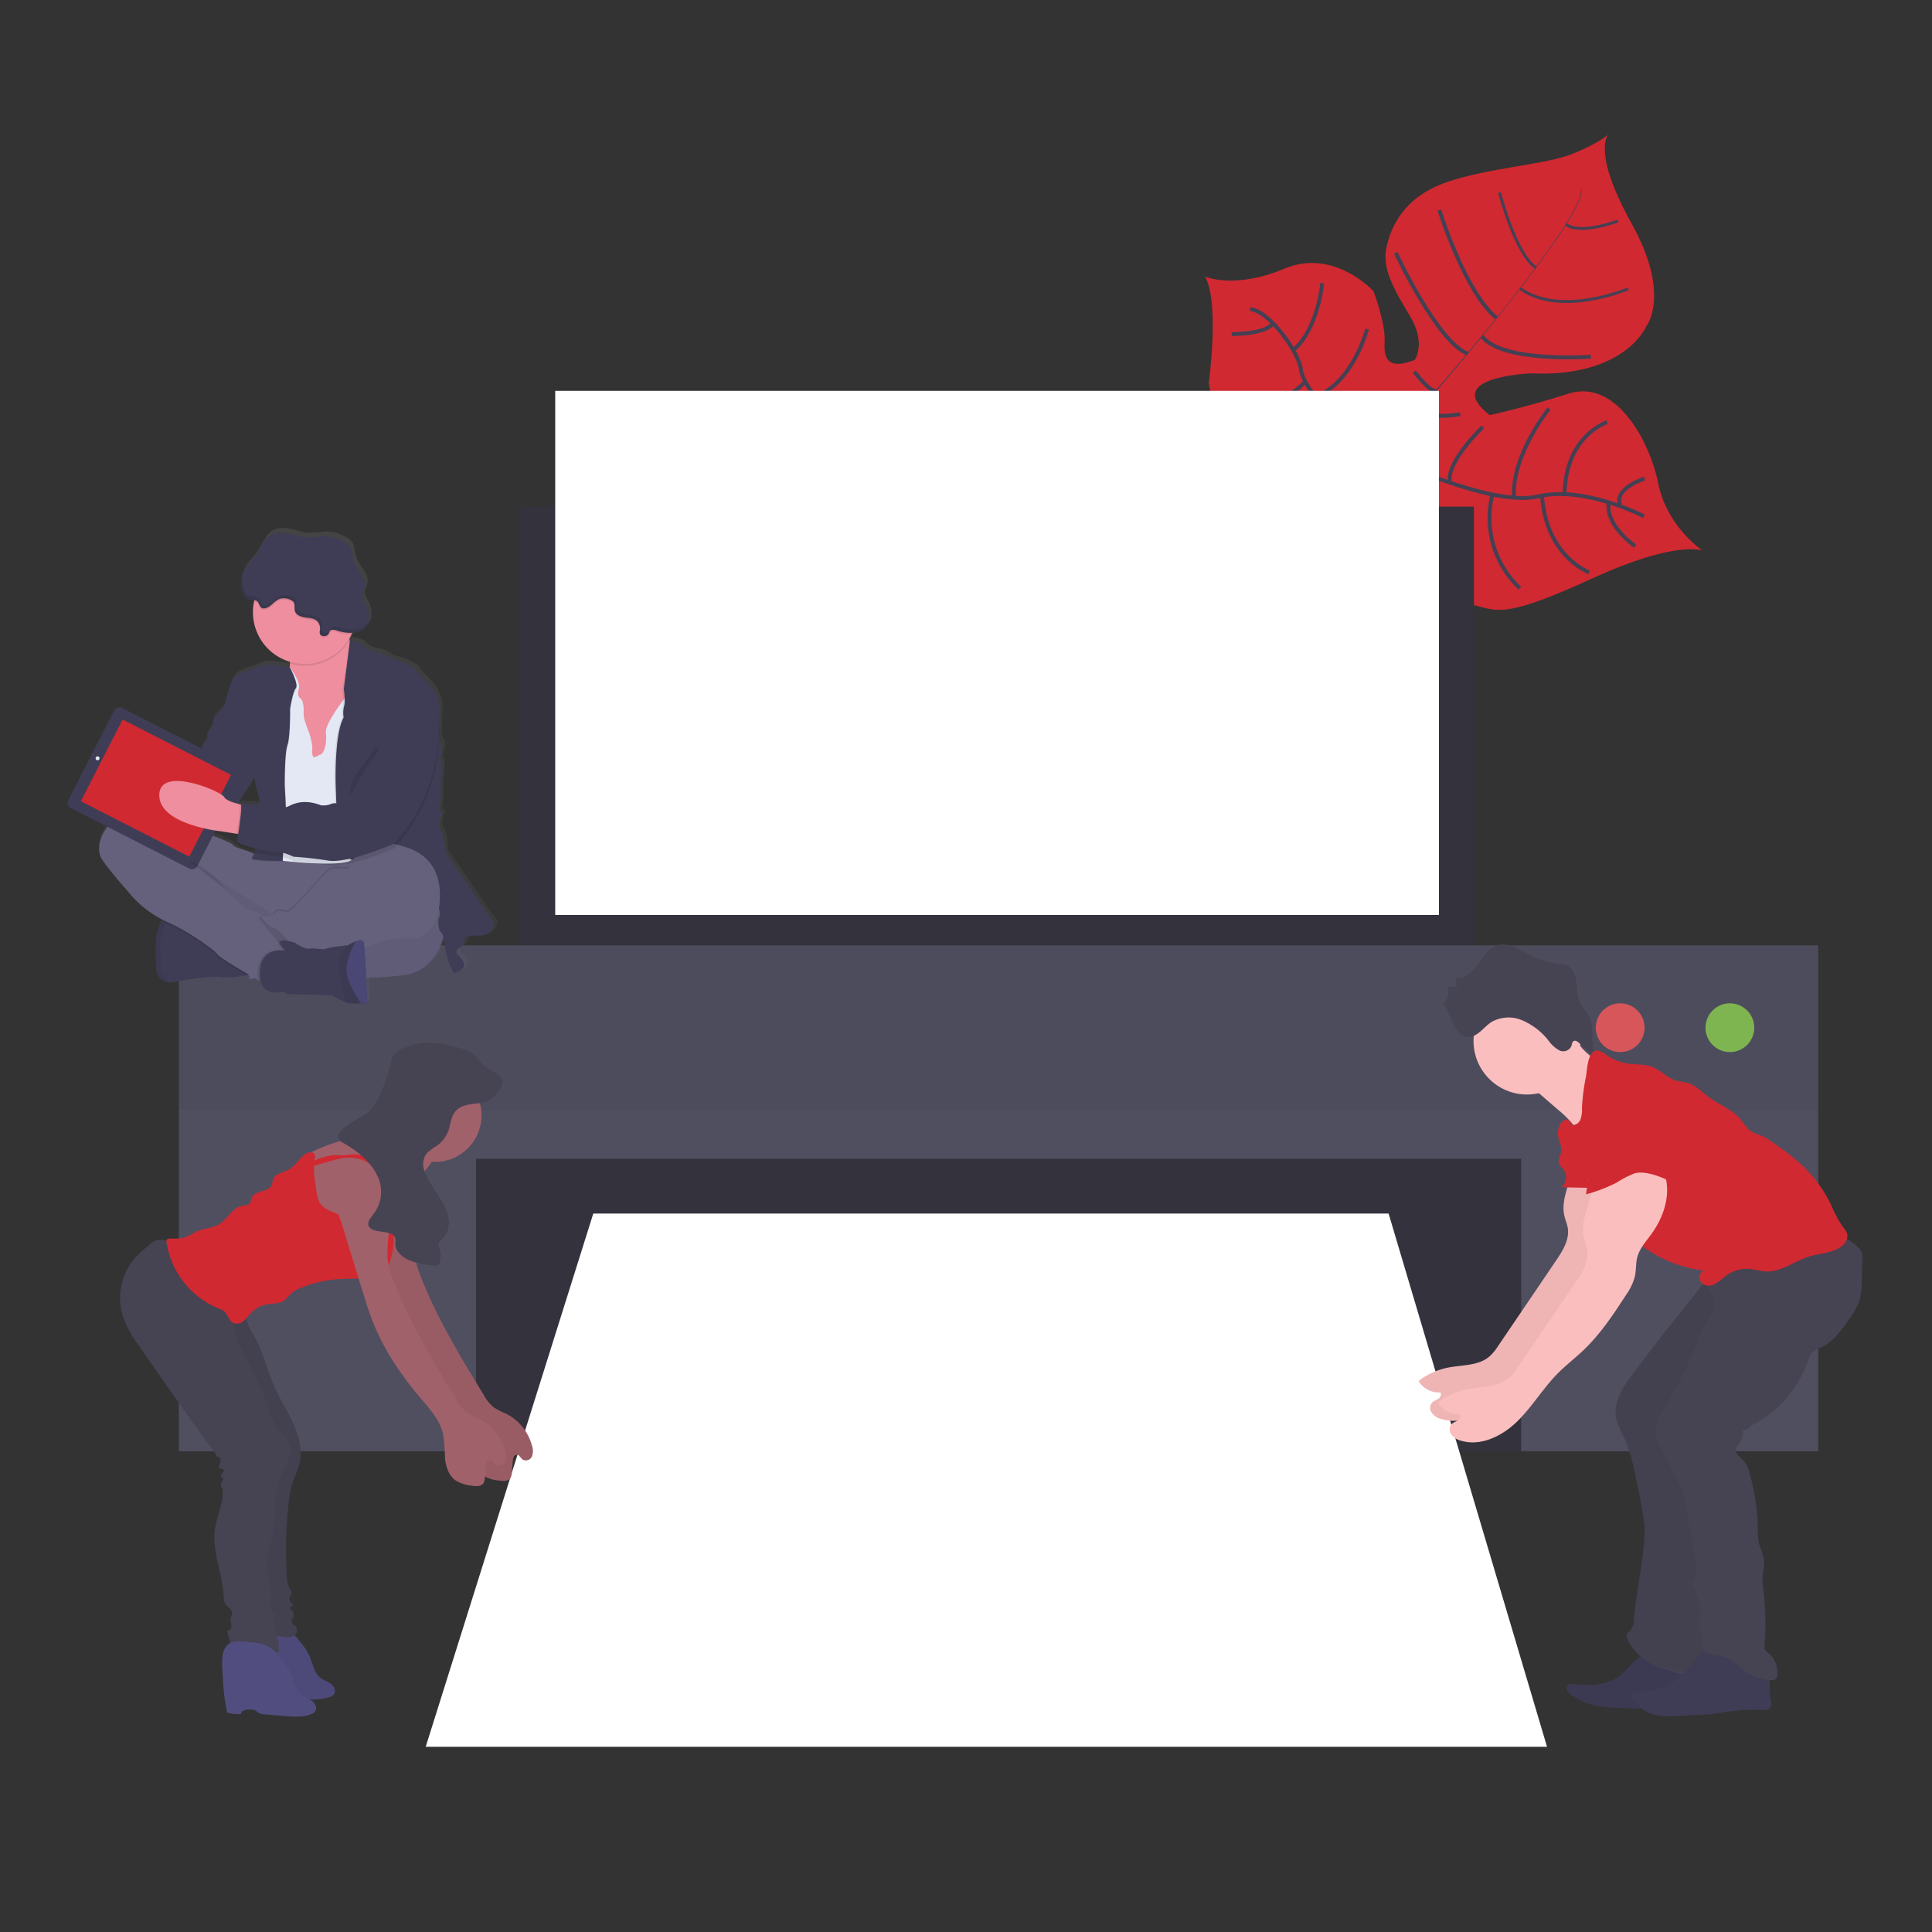 <?xml version="1.0" encoding="UTF-8"?> <svg xmlns="http://www.w3.org/2000/svg" xmlns:xlink="http://www.w3.org/1999/xlink" id="Layer_1" data-name="Layer 1" viewBox="0 0 500 500"><rect x="0" y="0" width="500" height="500" fill="#333333" stroke="none"/><defs><style>.cls-1{fill:#d02931;}.cls-2{fill:#444053;}.cls-3,.cls-4{fill:none;stroke:#444053;stroke-miterlimit:10;}.cls-4{stroke-width:0.75px;}.cls-5,.cls-8{fill:#33323d;}.cls-6{fill:#fff;}.cls-7{fill:#504f60;}.cls-17,.cls-22,.cls-8{opacity:0.1;}.cls-10,.cls-12,.cls-17,.cls-8,.cls-9{isolation:isolate;}.cls-9{fill:#8ccf4d;}.cls-10,.cls-9{opacity:0.8;}.cls-10{fill:#fa5959;}.cls-11{fill:#fbbebe;}.cls-12{opacity:0.05;}.cls-13{fill:#3f3d56;}.cls-14{fill:#464353;}.cls-15{fill:url(#linear-gradient);}.cls-16{fill:#65617d;}.cls-18{fill:#ee8e9e;}.cls-19{fill:#e3e8f4;}.cls-20{fill:#e6e8ec;}.cls-21{fill:#565387;}.cls-23{fill:#a1616a;}.cls-24{fill:#514e7f;}</style><linearGradient id="linear-gradient" x1="2.12" y1="-28.99" x2="2.12" y2="-29.93" gradientTransform="matrix(109.76, 0, 0, -130.53, -155.58, -3661.36)" gradientUnits="userSpaceOnUse"><stop offset="0" stop-color="gray" stop-opacity="0.25"></stop><stop offset="0.54" stop-color="gray" stop-opacity="0.12"></stop><stop offset="1" stop-color="gray" stop-opacity="0.1"></stop></linearGradient></defs><g id="Group_1465" data-name="Group 1465"><path id="Path_4601" data-name="Path 4601" class="cls-1" d="M440.61,142.49s-6.79-2.76-28.42,7.16-24.32,8.66-29.92,7.17-8.72-1.88-14.72-10.16c0,0-4.23-22.94-8.35-26.5s-21.5,2-21.5,2S316.83,127,312.85,99.06c0,0,2.82-21-1-27.47,0,0,7.76,3.34,20.55-2.06s23.05,5.82,23.05,5.82,3.21,8.35,2.89,13.33,1.71,6.86,7.81,4.45c0,0,3-4.27-1.24-11.32s-7.28-12.3-6.1-17.78S363.38,51,374.34,47.17s25.83-4.5,33-7.5,8.9-4.92,8.9-4.92-4.4,4.4,6,23.07,3.75,26.75,3.75,26.75-5.5,13.13-29.81,12.06c0,0-23.43.86-10.65,10.79,0,0,8.17-1.66,20.4-5.55s21,12.15,23.24,23.31S440.61,142.49,440.61,142.49Z"></path><path id="Path_4602" data-name="Path 4602" class="cls-2" d="M409.13,48.88l.13,0c.94,3.56-9.53,17.88-18.48,29.25l-.1-.08C403.29,62,409.85,51.64,409.13,48.88Z"></path><path id="Path_4603" data-name="Path 4603" class="cls-2" d="M390.86,77.79l.05.14c-7.15,9.09-16.13,19.92-23.33,28-.69.76-1.37,1.57-2,2.39l-.21-.17c.64-.82,1.34-1.63,2-2.39C374.57,97.71,383.7,86.88,390.86,77.79Z"></path><path id="Path_4604" data-name="Path 4604" class="cls-2" d="M365.52,107.92l.15.24c-13.1,16.35-14,41.76-14,42l-2.76-3.21C348.94,146.7,352.34,124.38,365.52,107.92Z"></path><path id="Path_4605" data-name="Path 4605" class="cls-3" d="M425.46,133.62s-15.42-8-27.47-5.14-39.16-10.21-39.16-10.21-11.5-4.67-13.81-10c0,0-7.9-8.35-8.35-12.66S328.53,80.43,323.52,80"></path><path id="Path_4606" data-name="Path 4606" class="cls-3" d="M423.19,141.35s-7.77-5.24-6.87-11.34"></path><path id="Path_4607" data-name="Path 4607" class="cls-3" d="M411.27,148.12s-11.12-4-12.21-19.87"></path><path id="Path_4608" data-name="Path 4608" class="cls-3" d="M393.34,152.22a24.89,24.89,0,0,1-7.1-24.23"></path><path id="Path_4609" data-name="Path 4609" class="cls-3" d="M371.76,147.91s-7.07-14.84-.78-24.5"></path><path id="Path_4610" data-name="Path 4610" class="cls-3" d="M425.61,123.84s-8,2.57-6.32,6.78"></path><path id="Path_4611" data-name="Path 4611" class="cls-3" d="M415.91,109.27s-10.77,3.41-11,18.63"></path><path id="Path_4612" data-name="Path 4612" class="cls-3" d="M400.9,105.73s-9.8,12.09-9.08,23.07"></path><path id="Path_4613" data-name="Path 4613" class="cls-3" d="M383.74,110.47s-9.72,9.3-8.48,14.47"></path><path id="Path_4614" data-name="Path 4614" class="cls-3" d="M377.88,107.19s-9.12,1.63-10.4-1.37"></path><path id="Path_4615" data-name="Path 4615" class="cls-3" d="M366,96.17s4.61,6.11,5.79,4.74"></path><path id="Path_4616" data-name="Path 4616" class="cls-3" d="M411.72,92.31S388.72,94,383.51,87"></path><path id="Path_4617" data-name="Path 4617" class="cls-3" d="M361.21,65.41S372,88.57,379.84,91.52"></path><path id="Path_4618" data-name="Path 4618" class="cls-3" d="M372.51,54.38s6.62,21.31,14.83,27.95"></path><path id="Path_4619" data-name="Path 4619" class="cls-4" d="M421.39,74.73s-17.49,7.5-28-.09"></path><path id="Path_4620" data-name="Path 4620" class="cls-4" d="M388.08,49.84s4,15.66,9.38,19.44"></path><path id="Path_4621" data-name="Path 4621" class="cls-4" d="M418.75,57.18s-9.83,3.73-13.49.88"></path><path id="Path_4622" data-name="Path 4622" class="cls-3" d="M357.6,101.29s0,13.65-3.71,14.62"></path><path id="Path_4623" data-name="Path 4623" class="cls-3" d="M327.22,119s14.78,1.29,21.57-6.35"></path><path id="Path_4624" data-name="Path 4624" class="cls-3" d="M353.8,85.16S350.23,99,340.37,102.74"></path><path id="Path_4625" data-name="Path 4625" class="cls-3" d="M318.37,104.39s10.45,3.63,19.43-5.61"></path><path id="Path_4626" data-name="Path 4626" class="cls-3" d="M342.18,73.26s-1,11.75-7.38,17.26"></path><path id="Path_4627" data-name="Path 4627" class="cls-3" d="M318.77,86.47s8.66.06,10.69-2.77"></path><rect id="Rectangle_165" data-name="Rectangle 165" class="cls-5" x="134.62" y="131.12" width="246.83" height="124.6"></rect><rect id="Rectangle_166" data-name="Rectangle 166" class="cls-5" x="57.73" y="293.57" width="401.39" height="82.02"></rect><path id="Path_4628" data-name="Path 4628" class="cls-6" d="M153.54,314.07H359.37l41,138H110.17Z"></path><path id="Path_4629" data-name="Path 4629" class="cls-7" d="M46.29,244.67V375.58h76.9v-75.7H393.67v75.7h76.89V244.67Z"></path><rect id="Rectangle_167" data-name="Rectangle 167" class="cls-8" x="46.29" y="244.67" width="424.27" height="42.58"></rect><circle id="Ellipse_104" data-name="Ellipse 104" class="cls-9" cx="447.69" cy="265.97" r="6.31"></circle><circle id="Ellipse_105" data-name="Ellipse 105" class="cls-10" cx="419.3" cy="265.97" r="6.31"></circle><rect id="Rectangle_168" data-name="Rectangle 168" class="cls-6" x="143.69" y="101.15" width="228.7" height="135.64"></rect><path id="Path_4630" data-name="Path 4630" class="cls-11" d="M407.17,299.11c.49,5.25-3.48,10.35-2.32,15.49.24,1.09.72,2.14.89,3.21.48,3.05-1.34,5.94-3.08,8.5l-14.93,22a13.42,13.42,0,0,1-2.13,2.63c-2.86,2.57-7.14,2.27-10.88,3a18.6,18.6,0,0,0-7.29,3.21.47.47,0,0,0-.1.64,6.29,6.29,0,0,0,5.42,2.57c.4.52,0,1.29-.54,1.65-.8.55-1.92.7-2.06,2.06a2.24,2.24,0,0,0,.27,1.37,4.22,4.22,0,0,0,2.61,1.81c5.14,1.59,10.75-1.19,14.62-5s6.64-8.54,10.44-12.4c2.1-2.12,4.5-3.95,6.65-6,4.33-4.11,7.71-9.11,10.93-14.13a15.51,15.51,0,0,0,2.36-4.81c.4-1.71.22-3.52.68-5.21.61-2.22,2.23-4,3.58-5.85,2.65-3.65,4.42-8.11,4.07-12.6s-3.13-8.93-7.37-10.46a6.64,6.64,0,0,0-4.13-.25c-1.75.54-3,2-4.21,3.35l-2.84,3.27a8.1,8.1,0,0,0-1.65,2.51,2.62,2.62,0,0,0,.59,2.79"></path><path id="Path_4631" data-name="Path 4631" class="cls-12" d="M407.17,299.11c.49,5.25-3.48,10.35-2.32,15.49.24,1.09.72,2.14.89,3.21.48,3.05-1.34,5.94-3.08,8.5l-14.93,22a13.42,13.42,0,0,1-2.13,2.63c-2.86,2.57-7.14,2.27-10.88,3a18.6,18.6,0,0,0-7.29,3.21.47.47,0,0,0-.1.64,6.29,6.29,0,0,0,5.42,2.57c.4.52,0,1.29-.54,1.65-.8.55-1.92.7-2.06,2.06a2.24,2.24,0,0,0,.27,1.37,4.22,4.22,0,0,0,2.61,1.81c5.14,1.59,10.75-1.19,14.62-5s6.64-8.54,10.44-12.4c2.1-2.12,4.5-3.95,6.65-6,4.33-4.11,7.71-9.11,10.93-14.13a15.51,15.51,0,0,0,2.36-4.81c.4-1.71.22-3.52.68-5.21.61-2.22,2.23-4,3.58-5.85,2.65-3.65,4.42-8.11,4.07-12.6s-3.13-8.93-7.37-10.46a6.64,6.64,0,0,0-4.13-.25c-1.75.54-3,2-4.21,3.35l-2.84,3.27a8.1,8.1,0,0,0-1.65,2.51,2.62,2.62,0,0,0,.59,2.79"></path><path id="Path_4632" data-name="Path 4632" class="cls-13" d="M418.48,434.22c-3.27,2-7.33,2.11-11.12,1.64-.64-.07-1.33-.12-1.72.35-.56.69.1,1.69.79,2.24a16.58,16.58,0,0,0,7.64,3.15,51.74,51.74,0,0,0,7.46.49c6.81.12,13.66.23,20.41-.75a2.7,2.7,0,0,0,1.11-.33,2,2,0,0,0,.84-1.28,5.06,5.06,0,0,0-1.76-4.85,15.59,15.59,0,0,0-4.76-2.57L431.44,430c-1.39-.54-3.62-2-5.14-1.87C423.53,428.36,420.83,432.84,418.48,434.22Z"></path><path id="Path_4633" data-name="Path 4633" class="cls-12" d="M418.48,434.22c-3.27,2-7.33,2.11-11.12,1.64-.64-.07-1.33-.12-1.72.35-.56.69.1,1.69.79,2.24a16.58,16.58,0,0,0,7.64,3.15,51.74,51.74,0,0,0,7.46.49c6.81.12,13.66.23,20.41-.75a2.7,2.7,0,0,0,1.11-.33,2,2,0,0,0,.84-1.28,5.06,5.06,0,0,0-1.76-4.85,15.59,15.59,0,0,0-4.76-2.57L431.44,430c-1.39-.54-3.62-2-5.14-1.87C423.53,428.36,420.83,432.84,418.48,434.22Z"></path><path id="Path_4634" data-name="Path 4634" class="cls-14" d="M422.61,355.55c-2.46,3.28-5,7.06-4.41,11.13.33,2.19,1.55,4.13,2.45,6.15a43.24,43.24,0,0,1,2.49,8.63c.92,4.3,1.85,8.61,2.41,13,.65,4.93-2.37,19.19-2.66,24.15a5.08,5.08,0,0,1-1,3.36c-.32.34-.76.64-.9,1.06a1.78,1.78,0,0,0,.19,1.24,13.85,13.85,0,0,0,7.4,6.81c3.16,1.34,10.85,3.64,14.28,3.76a2.83,2.83,0,0,0,1.35-.18,2.67,2.67,0,0,0,1-1.19c2.48-4.74.09-21.59.13-26.95,0-4.49,1.09-8.89.9-13.35-.16-3.57-1.12-7.06-1.47-10.63-.57-5.86.5-11.73,1.58-17.51.82-4.43,1.65-8.86,2.7-13.24a25.51,25.51,0,0,1,2.86-7.71c1.16-1.85,2.74-3.38,4.07-5.14a23.15,23.15,0,0,0,4.56-17c-.08-.59-8.56,2.15-9.3,2.47a29.41,29.41,0,0,0-8.28,5.33c-1.93,1.87-3.5,4.37-5.23,6.46q-3.63,4.44-7.18,8.94Q426.52,350.34,422.61,355.55Z"></path><path id="Path_4635" data-name="Path 4635" class="cls-12" d="M422.61,355.34c-2.46,3.28-5,7.06-4.41,11.14.33,2.18,1.55,4.11,2.45,6.14a43.05,43.05,0,0,1,2.49,8.63c.92,4.3,1.85,8.61,2.41,13,.65,4.93-2.37,19.19-2.66,24.16a5.07,5.07,0,0,1-1,3.35c-.32.34-.76.64-.9,1.06a1.79,1.79,0,0,0,.19,1.28,13.85,13.85,0,0,0,7.4,6.81c3.16,1.33,10.85,2.57,14.28,2.67a2.6,2.6,0,0,0,1.35-.18,2.57,2.57,0,0,0,1-1.19c2.48-4.73.09-20.52.13-25.86,0-4.5,1.09-8.9.9-13.36-.16-3.58-1.12-7.06-1.47-10.64-.57-5.85.5-11.72,1.58-17.5.82-4.43,1.65-8.86,2.7-13.24a25.61,25.61,0,0,1,2.86-7.71c1.16-1.84,2.74-3.38,4.07-5.1a23.19,23.19,0,0,0,4.56-16.95c-.08-.59-8.56,2.15-9.3,2.48a28.74,28.74,0,0,0-8.28,5.34c-1.93,1.87-3.5,4.36-5.23,6.43q-3.63,4.43-7.18,8.94Q426.52,350.14,422.61,355.34Z"></path><circle id="Ellipse_106" data-name="Ellipse 106" class="cls-11" cx="395.18" cy="269.43" r="13.83"></circle><path id="Path_4636" data-name="Path 4636" class="cls-11" d="M407.63,268.85a17.94,17.94,0,0,0,11.48,8l-1,3.77c-1.8,6.51-3.85,13.39-8.85,17.9a8.41,8.41,0,0,0-1.4-6.47,25.09,25.09,0,0,0-4.7-4.9l-8-6.93a2.43,2.43,0,0,1-.6-.64,2.1,2.1,0,0,1,0-1.52c1-3.15,3.91-5.14,6.26-7.26a22.12,22.12,0,0,0,3.15-3.67C405.6,264.9,406.58,267.16,407.63,268.85Z"></path><path id="Path_4637" data-name="Path 4637" class="cls-14" d="M377,255.53l-.31-2.57c2.19.56,4.26-1.29,5.65-3.21s2.69-4.19,4.82-5c2.57-1,5.32.59,7.79,1.87a24.57,24.57,0,0,0,8.94,2.92,5.73,5.73,0,0,1,1.48.25c1.6.57,2.37,2.57,2.6,4.41s.17,3.77,1,5.41c.6,1.23,1.63,2.15,2.26,3.36,1.7,3.28.06,7.75,1.85,11l-4.43-4.06c-.42-.38-1-.76-1.43-.45s-.38.79-.53,1.22a2.31,2.31,0,0,1-3.05,1.2l-.1-.05a8.56,8.56,0,0,1-2.82-2.57,17.24,17.24,0,0,0-7.07-5.33,9,9,0,0,0-7.44.44c-2.07,1.17-3.59,3.9-6.12,4-3.47.13-4.92-6.34-6.53-8.89a3.16,3.16,0,0,0,.91-3.93C374.66,255.4,376.91,255.11,377,255.53Z"></path><path id="Path_4638" data-name="Path 4638" class="cls-13" d="M434.61,434.11a14.65,14.65,0,0,1-9.95,3.7c-.93,0-2.22.18-2.23,1.11a1.56,1.56,0,0,0,.27.78,9.2,9.2,0,0,0,5.14,4,18.53,18.53,0,0,0,6.21.4l6.07-.32c1.14-.06,2.29-.12,3.44-.26s2.37-.38,3.57-.55a46.55,46.55,0,0,1,8.83-.42,2.65,2.65,0,0,0,2.18-.59c.49-.59.23-1.66.05-2.52-.36-1.76,0-3.6-.34-5.37-.58-3.1-3.25-5.47-6.19-6.59-2.73-1.05-7.57-2.23-10.16-.51C438.73,428.86,437.06,431.89,434.61,434.11Z"></path><path id="Path_4639" data-name="Path 4639" class="cls-14" d="M440.62,330.28c.54,2.57,3,4.5,3.08,7.07.06,2.08-1.43,3.85-2.5,5.62a36.86,36.86,0,0,0-2.57,5.78,88.92,88.92,0,0,1-7.5,14.87c-1.43,2.26-3,4.71-2.7,7.36a11,11,0,0,0,1.29,3.52L434,383a24.83,24.83,0,0,1,2.19,5.37c.36,1.61.4,3.28.64,4.92.67,5.21,3.11,10.45,1.67,15.49-.12.44-.57,1-.91.65,1.4,2.63,2.57,5.29,2.43,8.28-.06,1.56-.54,3.21.05,4.66a5.24,5.24,0,0,1,.64,1.84c0,.42-.2.83-.25,1.28a2.76,2.76,0,0,0,2.14,2.57c1.15.37,2.39.36,3.54.7,2.23.65,3.81,2.57,5.72,3.91a12.07,12.07,0,0,0,6.57,2.14,1.6,1.6,0,0,0,1-.19,1.58,1.58,0,0,0,.54-1.18,6.51,6.51,0,0,0-2.35-5.66,2.59,2.59,0,0,1-.86-.91,2.21,2.21,0,0,1-.09-1,75.48,75.48,0,0,0-.25-14,20.82,20.82,0,0,1-.22-4.46,17.81,17.81,0,0,0,.36-3.71,20.22,20.22,0,0,0-1.14-3.56c-.64-2.12-.48-4.39-.55-6.61A57.86,57.86,0,0,0,453,382.09a8.58,8.58,0,0,0-1.78-4.11c-.88-.92-2.32-1.82-2-3.05a3.43,3.43,0,0,1,.81-1.22,4.92,4.92,0,0,0,1-3.72,1.66,1.66,0,0,0,1.93-.9A29.9,29.9,0,0,0,468,352a5.64,5.64,0,0,1,.64-1.52,7,7,0,0,1,2.75-1.79c3.11-1.56,5.26-4.49,7.23-7.36a17,17,0,0,0,2.79-5.36,17.78,17.78,0,0,0,.39-3.85l.17-6.69a3.51,3.51,0,0,0-.13-1.29,3.07,3.07,0,0,0-.72-1.06,12.93,12.93,0,0,0-7.06-3.85c-1.83-.33-3.69-.26-5.54-.42-3.57-.29-7.11-1.4-10.69-1.14-5.62.41-10.63,4.31-13.28,9.29C443.6,328.73,442.62,330.28,440.62,330.28Z"></path><path id="Path_4640" data-name="Path 4640" class="cls-1" d="M409.4,286.74a7.35,7.35,0,0,1-.41,3.05,2.13,2.13,0,0,1-2.5,1.28c.29-.64-.48-1.41-1.19-1.32a2.21,2.21,0,0,0-1.58,1.34,5,5,0,0,0-.46,3.09c.23,1.29,1,2.57.79,3.85-.17,1.1-1,2.19-.54,3.22a5.52,5.52,0,0,0,1,1.23,3.49,3.49,0,0,1-.37,4.79l10.78.21c-.39,1.81.41,3.65,1.34,5.25a33.07,33.07,0,0,0,24.64,16.06,2.14,2.14,0,0,0-.76,2.95,2.62,2.62,0,0,0,.24.34,3,3,0,0,0,3.46.19,24.41,24.41,0,0,0,3-2.22,9.06,9.06,0,0,1,6.09-1.64c1.35.13,2.66.56,4,.64,4,.21,7.43-2.66,11.25-3.85,2.81-.86,6-.86,8.36-2.61a3.3,3.3,0,0,0,1.54-3.21,5.28,5.28,0,0,0-1.16-1.89,31.45,31.45,0,0,1-3.11-5.84,35.16,35.16,0,0,0-7.8-10.43,70.89,70.89,0,0,0-7.71-5.87,13.61,13.61,0,0,0-2.09-1.28,23,23,0,0,1-2.87-1.16c-1.28-.8-2-2.21-3-3.34-2.14-2.5-5.42-3.65-8.05-5.61-1.77-1.28-3.32-3-5.44-3.68-1-.31-2.11-.33-3.14-.64-2.33-.71-4-2.78-6.31-3.61-1.81-.64-3.8-.49-5.72-.73a13.13,13.13,0,0,1-5.86-2.23,6.85,6.85,0,0,0-1.93-1.1c-2.88-.88-3.12,4.49-3.39,6.36A57.5,57.5,0,0,0,409.4,286.74Z"></path><path id="Path_4641" data-name="Path 4641" class="cls-11" d="M412.21,304.8c.48,5.25-3.48,10.34-2.32,15.48.24,1.1.72,2.14.89,3.21.48,3.05-1.34,5.95-3.08,8.5l-14.93,21.9a13.2,13.2,0,0,1-2.13,2.63c-2.86,2.57-7.14,2.28-10.88,3a18.71,18.71,0,0,0-7.3,3.21.48.48,0,0,0-.09.64,6.25,6.25,0,0,0,5.42,2.58c.39.52,0,1.28-.54,1.64-.81.56-1.93.71-2.07,2.07a2.26,2.26,0,0,0,.27,1.37,4.33,4.33,0,0,0,2.61,1.81c5.14,1.58,10.75-1.2,14.62-5s6.64-8.54,10.45-12.39c2.1-2.13,4.49-3.95,6.65-6,4.32-4.12,7.67-9.12,10.92-14.14a15.65,15.65,0,0,0,2.37-4.81c.4-1.7.22-3.51.68-5.21.6-2.21,2.23-4,3.58-5.84,2.65-3.65,4.42-8.11,4.07-12.61S428.27,298,424,296.44a6.53,6.53,0,0,0-4.14-.25c-1.73.53-3,2-4.2,3.35l-2.84,3.27a7.79,7.79,0,0,0-1.64,2.51,2.58,2.58,0,0,0,.58,2.78"></path><path id="Path_4642" data-name="Path 4642" class="cls-1" d="M419.77,283.23c-2,.12-4.13.31-5.52,1.71a8.08,8.08,0,0,0-1.38,2.17c-1.35,2.74-2.66,5.61-2.75,8.66-.09,2.44.64,4.83,1,7.24.31,2-.47,4.05-.64,6.08a42.09,42.09,0,0,0,7.86-3,25.32,25.32,0,0,1,4.59-2.39c2.35-.78,6.28.56,8.49,1.66.13-1.57-1-4.29-.92-5.86a6.63,6.63,0,0,1,.34-1.92,12,12,0,0,1,1.18-1.87,7.66,7.66,0,0,0-.69-9c-2-2.22-5.07-3.06-8-3.4a36.08,36.08,0,0,0-5.6-.2"></path><path id="Path_4643" data-name="Path 4643" class="cls-15" d="M128.7,238.29,116,219.92s-.24-4.55-1.06-5.61-.18-3.43-.18-3.43.89-1.28.12-1.42-.12-3-.12-3l-.06-4.6s.71-4.44.12-5.5a1.73,1.73,0,0,1,.06-1.89s.71-2.54,0-3.21-.53-4.61-.36-7.75-1.24-4.9-1.24-5.37-4.68-5.08-4.68-5.5-3-2.12-4.74-2.57-2.66-.82-2.6-1.06-2.78-1.18-2.78-1.18-2.49-.18-3.44-1.42-3.85-1.59-3.93-1.61l0-.24a1.86,1.86,0,0,0,0-.27c.23-.38.44-.76.64-1.16l.16-.36a5,5,0,0,0,2.92-.91A3.94,3.94,0,0,0,96.18,159a6.17,6.17,0,0,0-.7-3.15c-.52-1.06-1.28-2.16-1-3.32.11-.49.41-.93.56-1.42a3.74,3.74,0,0,0-.43-2.81c-.45-.85-1.07-1.61-1.57-2.44a9.65,9.65,0,0,1-1.25-3.46,5.28,5.28,0,0,0-.45-1.87,3.59,3.59,0,0,0-1-1.05,10.44,10.44,0,0,0-6.37-1.93,31.19,31.19,0,0,1-4.82.29,17.18,17.18,0,0,1-2.82-.73c-2-.59-4.28-.83-6,.31s-2.41,3.37-3.59,5.14c-1,1.54-2.57,2.83-3.34,4.49V147a5.48,5.48,0,0,0-.44,1.19,8.53,8.53,0,0,0,.26,3.92,2.72,2.72,0,0,0,1,1.74,5.37,5.37,0,0,0,2.06.41l-.07.34a13.53,13.53,0,0,0,9.38,15.73v.36a8.55,8.55,0,0,1-.06,1h0s-6-1.23-7.56-.4-4.73,1.48-5.21,1.93-1.65.12-2.72,2.9-1.18,5.61-2.57,6.91-2.07,2.19-2.13,3.13.18,1.18-.36,1.48-1.28,1.53-1.06,2a1.68,1.68,0,0,1-.65,1.76,2,2,0,0,0-.82,1.78s-.36,1.28-1.19,1.59S49.8,197,49.8,197l-2.69,3.08-5.32-5.89a2.26,2.26,0,0,0-3.17-.16L36,196.4A5.23,5.23,0,0,0,33.39,198,7,7,0,0,0,32,200l-1.43,1.29a3.63,3.63,0,0,0-.37,4L33.65,209v0a6,6,0,0,0-3.3,1.34c-5.09,4.5-5.14,8.63-4.38,10.52s7.22,9.15,7.22,9.15a28.82,28.82,0,0,0,9.17,7.47h0l0,0c-.11.12-.21.24-.31.37l-.1.12-.08.11-.09.14a.75.75,0,0,0-.07.12l-.11.17-.06.11c0,.08-.08.16-.12.23a.3.3,0,0,0,0,.08l-.15.32,0,.12-.09.23-.06.16-.07.23a.84.84,0,0,0-.05.17,1.21,1.21,0,0,1-.08.25.71.71,0,0,1,0,.16c0,.06-.06.28-.09.43a.35.35,0,0,1,0,.17,2.68,2.68,0,0,0,0,.3.81.81,0,0,0,0,.22l0,.29v.23a.93.93,0,0,1,0,.33.48.48,0,0,0,0,.21v.57c-.11,6.91.29,7.91.29,7.91a3.85,3.85,0,0,0,3.14,2.36,3.79,3.79,0,0,0,1-.05c3.08-.53,10.28-1.77,12.85-1.29a21.82,21.82,0,0,0,6.39-.52l.53-.1.37,1.18,1.17-.32,1,.57.64.36c1.17,4,5.91,2.61,5.91,2.61l1.13.64,11.43.3A23.14,23.14,0,0,0,90.4,259a3.63,3.63,0,0,0,.57.13,26.45,26.45,0,0,0,3.21.05c.88,0,1.55-.05,1.55-.05s-.11-3.1-.28-6.58a93.89,93.89,0,0,0,10.59-.86c6.1-1.07,8.64-6.62,9.58-9.59a28.51,28.51,0,0,1,.6,3.68,27.49,27.49,0,0,0,1,3.21,10.68,10.68,0,0,0,1.29,2.37c4.49-1.54,1.77-3.85.82-4.85s.65-1.83.65-1.83,1.24-.83,1.12-1.59-.18-1.6,3.85-1.54S128.7,238.29,128.7,238.29ZM66.18,200.57a29.81,29.81,0,0,0,1.12,4.93,6.61,6.61,0,0,1,.13,1.93c-2.38-.19-4.87-.29-4.87-.29a.54.54,0,0,1,.13.3l-.38-.09-.54-.12,4.4-6.69Zm-8.71,13.85,4.13.64.34.06a15.44,15.44,0,0,0-.21,1.92c0,.07.1.14.23.22a4.73,4.73,0,0,0-.08,1c.06.32,2,1,4.21,1.61a2.75,2.75,0,0,1-.1.34h0c-2-1-5-1.51-5.39-2.28s-10.83-4.43-10.83-4.43l-1-.52,2.75.52.76-.07a42,42,0,0,0,5.23,1Z"></path><path id="Path_4644" data-name="Path 4644" class="cls-16" d="M115.22,240.86s-1.64,9.92-10,11.38-36.15,1.18-36.15,1.18-15.91-2.3-21.66-15.73S38,218.9,43,218.67s31.52,9,33,9.1S116.69,207.35,115.22,240.86Z"></path><path id="Path_4645" data-name="Path 4645" class="cls-12" d="M115.22,240.86s-1.64,9.92-10,11.38-36.15,1.18-36.15,1.18-15.91-2.3-21.66-15.73S38,218.9,43,218.67s31.52,9,33,9.1S116.69,207.35,115.22,240.86Z"></path><path id="Path_4646" data-name="Path 4646" class="cls-13" d="M40.63,251.9a3.8,3.8,0,0,0,3.11,2.35,4.32,4.32,0,0,0,1-.06c3-.53,10.2-1.76,12.73-1.29a22,22,0,0,0,6.32-.51c1.33-.25,2.31-.49,2.31-.49s-2.35-7.8-2.64-8-10.57-6.42-10.57-6.42l-8.13-.58h0A4.27,4.27,0,0,0,42,238.48,8.7,8.7,0,0,0,40.36,244C40.22,250.89,40.63,251.9,40.63,251.9Z"></path><path id="Path_4647" data-name="Path 4647" class="cls-12" d="M40.63,251.9a3.78,3.78,0,0,0,3.11,2.35A33.24,33.24,0,0,1,41.53,251l0-5.7a10,10,0,0,1,3.21-8.45h0s-4.28.29-4.4,7.16S40.63,251.9,40.63,251.9Z"></path><path id="Path_4648" data-name="Path 4648" class="cls-17" d="M75.9,239.45l7.58-5.93,11.91-11.74-3.21-.15c-.48.31-1.83,1.28-1.88,2.45-.06,1.44-3.21.11-4.86.92s-9.69,11.12-11.09,11.05-2.53-.72-3.12.29l0,.06Z"></path><path id="Path_4649" data-name="Path 4649" class="cls-17" d="M42,238.48l.83.38c5.75,2.47,12.84,7.63,13.38,8.57.32.57,4.44,3.07,7.61,4.95,1.33-.25,2.31-.49,2.31-.49s-2.35-7.81-2.64-8-10.57-6.42-10.57-6.42l-8.13-.59h0A4.36,4.36,0,0,0,42,238.48Z"></path><path id="Path_4650" data-name="Path 4650" class="cls-16" d="M26,221.67c.76,1.87,7.16,9.09,7.16,9.09a27.71,27.71,0,0,0,9.8,7.71c5.76,2.43,12.85,7.63,13.38,8.57.34.61,4.93,3.37,8.15,5.26l.73.43,1.6.93.84.48L71.61,251c2-1.59,3.85-3.14,3.85-3.21s.82-2.18.64-2.29-.5-.87-1.24-1.82a8.32,8.32,0,0,0-3-2.47,8.44,8.44,0,0,1-3.85-4l-.64-.43a8,8,0,0,0-2.63-1.18c-1.29-.16-3.7-2.8-3.7-2.8a7.2,7.2,0,0,1-2.29-2.4c-.64-1.29-9.72-7.54-10.56-8.12l22.06,14.17,5.28,3.39,7.58-5.92L95,222.12l-3.93-.18c-5.78-.25-16.06-.64-17.35-.35a9.91,9.91,0,0,1-3.21.22,11.46,11.46,0,0,1-4.87-.9c-1.94-1-5-1.5-5.35-2.26s-10.73-4.39-10.73-4.39-14.14-7.52-19.19-3.06S25.26,219.78,26,221.67Z"></path><path id="Path_4651" data-name="Path 4651" class="cls-18" d="M71.62,178.59l1.82,6,2.35,13.62,8.62.58,2.47-4.11,2.49-4.14s1.56-5.5,2.68-10.82c1-4.7,1.63-9.28.56-9.77s-1.58-2-2-3.74c-.05-.2-.1-.42-.14-.64a33.72,33.72,0,0,1-.58-4.37s-18.07-.94-15.54,6.51a11.87,11.87,0,0,1,.68,4,4.81,4.81,0,0,1-.07,1A8.45,8.45,0,0,1,71.62,178.59Z"></path><path id="Path_4652" data-name="Path 4652" class="cls-19" d="M67.87,177.59l.64,10.28L70,196.62l1.64,4,1.47,22.15s14.13,1.64,17.59,0a1.4,1.4,0,0,0,.64-.48c4.16-6.28,2.8-24.46,2.8-24.46l1.58-11.74-1-6.09-2.57-.27-2-.21s-.44.54-1.09,1.39c-1.74,2.3-4.94,6.82-4.72,8.7.29,2.57-.35,5.22-1.35,5.64s-1.82,1.11-2,.41a3.19,3.19,0,0,1-.18-1.88c.18-1-.76-4.05-.76-4.05s-1.58-3.58-1.47-5.11-.17-3.28-.64-3.7-1.12-.82-.59-2.69S75,172.71,75,172.71Z"></path><path id="Path_4653" data-name="Path 4653" class="cls-17" d="M86.56,203.24l.59,17.55,3.38,1.87a1.59,1.59,0,0,0,.64-.48c4.16-6.28,2.8-24.46,2.8-24.46L95.55,186l-1.06-6.09-2.57-.27c1-4.71,1.63-9.28.57-9.78s-1.58-2-2-3.73h0l-1.83,12.42s.15,1.11.2,2.27a6.39,6.39,0,0,1-.14,2.18,7.28,7.28,0,0,0-.12,2.94c-1.06,1.86-1.59,5.32-1.84,8.65C86.42,199,86.56,203.24,86.56,203.24Z"></path><path id="Path_4654" data-name="Path 4654" class="cls-13" d="M90.55,165.81s3,.37,3.9,1.6,3.4,1.4,3.4,1.4,2.82.94,2.76,1.17.82.59,2.57,1.06,4.7,2.18,4.7,2.57,4.63,5,4.63,5.46,1.41,2.23,1.23,5.34-.35,7.06.35,7.71,0,3.16,0,3.16a1.75,1.75,0,0,0,0,1.88c.58,1.06-.13,5.46-.13,5.46l.07,4.58s-.64,2.87.11,3-.11,1.41-.11,1.41-.64,2.35.17,3.4,1.06,5.58,1.06,5.58l12.56,18.25s.18,3.34-3.81,3.28-3.94.77-3.82,1.53-1.12,1.58-1.12,1.58-1.58.83-.64,1.82,3.64,3.29-.82,4.81a10.47,10.47,0,0,1-1.29-2.34,27.39,27.39,0,0,1-.94-3.17s-.41-4.47-1.23-5.05-.71-3.41-.71-3.41,1.18-2.28-.47-3.21L87.46,220.54,86.88,203s-.41-13,2.06-17.32a7.06,7.06,0,0,1,.11-2.93c.41-1.06-.06-4.46-.06-4.46Z"></path><path id="Path_4655" data-name="Path 4655" class="cls-17" d="M75.17,172.88s-5.9-1.22-7.48-.39S63,174,62.55,174.41s-1.64.12-2.7,2.88-1.17,5.58-2.53,6.87-2,2.17-2.1,3.11.17,1.17-.36,1.46-1.28,1.53-1.06,2S66,201.53,66,201.53a28.83,28.83,0,0,0,1.12,4.93c.53,1-.58,14.73-1.76,15.67s7.9.86,7.9.86.41-9,.76-9.49-.24-10.09-.24-10.09-.05-8.22.71-10.39.64-9.39.64-9.39.68-4.33,1.5-5.34S75.17,172.88,75.17,172.88Z"></path><path id="Path_4656" data-name="Path 4656" class="cls-13" d="M75,172.7s-5.9-1.21-7.49-.39-4.69,1.47-5.14,1.92-1.64.12-2.69,2.88-1.18,5.57-2.53,6.86-2,2.17-2.11,3.11.18,1.18-.36,1.47-1.28,1.53-1,2,12.21,10.81,12.21,10.81A27.61,27.61,0,0,0,67,206.27c.53,1-.59,14.74-1.77,15.67s7.93.86,7.93.86.41-9,.76-9.48-.23-10.1-.23-10.1-.06-8.21.7-10.38.68-9.39.68-9.39.67-4.33,1.49-5.34S75,172.7,75,172.7Z"></path><path id="Path_4657" data-name="Path 4657" class="cls-17" d="M74.38,167.74a11.86,11.86,0,0,1,.68,4,13.49,13.49,0,0,0,15.42-6.1,34.11,34.11,0,0,1-.58-4.38S71.86,160.28,74.38,167.74Z"></path><path id="Path_4658" data-name="Path 4658" class="cls-18" d="M65.46,158.46a13.41,13.41,0,1,0,.29-2.8A13.86,13.86,0,0,0,65.46,158.46Z"></path><path id="Path_4659" data-name="Path 4659" class="cls-13" d="M56.83,189.58l-3.21,1a1.68,1.68,0,0,1-.65,1.76,1.92,1.92,0,0,0-.81,1.76s-.35,1.28-1.18,1.58-1.35,2.23-1.35,2.23L46.94,201s-1,.83-.83,1.24-1.06.52-1.06.52l.64,10.45,5.58,1.06,3.46-.35,2.82-1.06L60,211.41l1.11-2.87L66.06,201Z"></path><path id="Path_4660" data-name="Path 4660" class="cls-18" d="M45.86,203.59s-7.16-10.33-12.51-4.76,2.18,14.62,3.94,14.32,10.15-.76,10.15-.76Z"></path><rect id="Rectangle_169" data-name="Rectangle 169" class="cls-13" x="25.75" y="185.27" width="29.11" height="37.49" rx="1.45" transform="translate(-159.72 147.13) rotate(-62.95)"></rect><rect id="Rectangle_170" data-name="Rectangle 170" class="cls-1" x="28.49" y="188.21" width="23.75" height="31.51" transform="translate(-159.65 147.15) rotate(-62.95)"></rect><circle id="Ellipse_107" data-name="Ellipse 107" class="cls-20" cx="25.25" cy="196.25" r="0.51"></circle><circle id="Ellipse_108" data-name="Ellipse 108" class="cls-20" cx="55.62" cy="211.81" r="0.85"></circle><path id="Path_4661" data-name="Path 4661" class="cls-18" d="M41.22,205.76c-.06,7.74,16,9.39,16,9.39l4.1.64,1.83.29.77-7.57s-.85-.13-1.89-.37c-1.56-.36-3.57-1-4-1.87C57.33,204.82,41.27,198,41.22,205.76Z"></path><path id="Path_4662" data-name="Path 4662" class="cls-17" d="M65.75,155.66a1.66,1.66,0,0,1,1,.44c.45.48.47,1.34,1.06,1.63a1.21,1.21,0,0,0,.7.08c1.57-.22,2.47-2,4-2.47a4,4,0,0,1,2.62.23,2,2,0,0,1,.87.56c.51.64.15,1.61.38,2.39.32,1.09,1.62,1.52,2.75,1.67s2.4.22,3.15,1.07a2.85,2.85,0,0,1,.56,2.27,1.75,1.75,0,0,0,0,.85c.31.88,1.83.74,2.23.05.3-.51.21-.93.89-1.07a3,3,0,0,1,1.44.25,10.65,10.65,0,0,0,3.72.58,13.44,13.44,0,1,0-25.32-8.52Z"></path><path id="Path_4663" data-name="Path 4663" class="cls-13" d="M82.79,164a1.75,1.75,0,0,1,0-.85,2.85,2.85,0,0,0-.56-2.27c-.75-.85-2-.93-3.15-1.08s-2.43-.57-2.75-1.66c-.23-.78.12-1.74-.38-2.38a1.89,1.89,0,0,0-.87-.57,4,4,0,0,0-2.62-.23c-1.5.49-2.4,2.25-4,2.47a1.12,1.12,0,0,1-.7-.08c-.6-.29-.65-1.15-1.07-1.63-.71-.75-2.07-.26-2.94-.82a2.75,2.75,0,0,1-.95-1.74,8.45,8.45,0,0,1-.26-3.9c.51-2.17,2.47-3.67,3.71-5.54s1.81-3.93,3.55-5.08,4-.89,6-.31a16.87,16.87,0,0,0,2.79.74,31.82,31.82,0,0,0,4.77-.29,10.18,10.18,0,0,1,6.31,1.92,3.64,3.64,0,0,1,1,1,5.52,5.52,0,0,1,.46,1.87,9.49,9.49,0,0,0,1.24,3.43c.49.83,1.11,1.58,1.55,2.43a3.78,3.78,0,0,1,.43,2.79c-.16.48-.45.91-.57,1.4-.25,1.15.5,2.25,1,3.3a6.17,6.17,0,0,1,.69,3.13,3.93,3.93,0,0,1-1.41,2.82,5.07,5.07,0,0,1-3,.9,10.61,10.61,0,0,1-3.79-.57A3,3,0,0,0,85.9,163c-.68.14-.59.56-.89,1.07C84.62,164.76,83.11,164.9,82.79,164Z"></path><path id="Path_4664" data-name="Path 4664" class="cls-17" d="M75.55,239.8l7.58-5.93L95,222.13,91.11,222a2.53,2.53,0,0,0-.83,1.61c-.06,1.43-3.21.09-4.87.92s-9.68,11.11-11.08,11-2.53-.71-3.12.28l0,.07a1.66,1.66,0,0,1-.9.53Z"></path><path id="Path_4665" data-name="Path 4665" class="cls-16" d="M60.29,239.38l3.81,12.15.59,1.93,1.81-.5,4-1.09L88.28,247a15.5,15.5,0,0,0,6.43-1.71,19.44,19.44,0,0,1,11.05-2.41c2.35.22,5-.79,7.14-4.8,0,0,4.92-14.55-7.52-18.72s-13,2.21-13,2.21l-.18.11c-.48.3-1.83,1.28-1.87,2.45-.06,1.43-3.22.1-4.87.92s-9.68,11.12-11.09,11-2.52-.71-3.11.29l0,.07c-.44.6-1.74.74-2.61.76h-.81l-.11,0-.9.27Z"></path><path id="Path_4666" data-name="Path 4666" class="cls-17" d="M61.28,215.8l1.83.29.77-7.57s-.85-.13-1.89-.38C62.26,209.21,61.63,213.29,61.28,215.8Z"></path><path id="Path_4667" data-name="Path 4667" class="cls-17" d="M109.27,180.43s5.45-1.59,4.1,13.9a43.27,43.27,0,0,1-11.44,25.3s-11.62,5.1-16.85,4.28-9-1-9-1a13.34,13.34,0,0,0-5.29-1.41c-2.93-.11-9.09-1.92-9.21-2.52s1.53-9.21.82-9.86c0,0,8.22.34,9,.93s2,.17,2.88,0,3.58-2.51,8.92-.46a5.53,5.53,0,0,0,2.52-.29,2.54,2.54,0,0,1,1.84-.12,5,5,0,0,0,1.28-.64c.18-.23,1.59,0,1.59,0a.65.65,0,0,0,.85-.33l0-.08a3.73,3.73,0,0,1,.82-1.29s1.58-8.91,4.57-12.26a1.93,1.93,0,0,0,.65-1.7C97.12,191.93,102.23,178.54,109.27,180.43Z"></path><path id="Path_4668" data-name="Path 4668" class="cls-13" d="M109.12,179.23s5.46-1.58,4.11,13.91a43.22,43.22,0,0,1-11.44,25.29s-11.62,5.11-16.85,4.29-9-1-9-1a13.21,13.21,0,0,0-5.29-1.4c-2.93-.13-9.09-1.93-9.21-2.53s1.52-9.21.82-9.86c0,0,8.22.34,9,.93s2,.17,2.88,0,3.57-2.51,8.92-.46a5.28,5.28,0,0,0,2.52-.29,2.54,2.54,0,0,1,1.84-.12,5.68,5.68,0,0,0,1.28-.64c.17-.24,1.58,0,1.58,0a.66.66,0,0,0,.85-.33l0-.08a3.73,3.73,0,0,1,.82-1.29s1.59-8.92,4.58-12.26a1.92,1.92,0,0,0,.64-1.71C97,190.74,102.08,177.37,109.12,179.23Z"></path><path id="Path_4669" data-name="Path 4669" class="cls-17" d="M66.74,237.46l7.74,9.38.06-.06c0-.18.82-2.17.64-2.29s-1.52-3.05-4.22-4.28a8,8,0,0,1-3.32-3Z"></path><path id="Path_4670" data-name="Path 4670" class="cls-17" d="M66.84,253.69l.84.48s2-1.57,3.93-3.16,3.85-3.14,3.85-3.21.82-2.17.64-2.29-.49-.87-1.24-1.81c-5.26-1.48-1.92,2.17-1.46,2.34,0,0-6.39-1.47-6.75,5.5A8.61,8.61,0,0,0,66.84,253.69Z"></path><path id="Path_4671" data-name="Path 4671" class="cls-13" d="M73.32,256.64l1.12.64,11.33.29a23,23,0,0,0,4,1.93,3.86,3.86,0,0,0,.57.12,23.81,23.81,0,0,0,3.16.06c.87,0,1.53-.06,1.53-.06s-.53-14.28-.93-15.78c-.2-.72-1.15-.57-2.09-.21a14.33,14.33,0,0,0-2,1s-4.8.47-5.57.88-2.93-.24-4.28,0S76.37,244,76.37,244c-6.57-2.17-2.87,1.88-2.4,2.06,0,0-6.43-1.47-6.75,5.5S73.32,256.64,73.32,256.64Z"></path><path id="Path_4672" data-name="Path 4672" class="cls-21" d="M89.7,251.13c.12,3,2.43,6.62,3.8,8.56.87,0,1.54-.06,1.54-.06s-.54-14.28-.94-15.78c-.2-.72-1.15-.57-2.08-.21C90.88,245.78,89.6,248.74,89.7,251.13Z"></path><path id="Path_4673" data-name="Path 4673" class="cls-17" d="M89.7,251.13c.12,3,2.43,6.62,3.8,8.56.87,0,1.54-.06,1.54-.06s-.54-14.28-.94-15.78c-.2-.72-1.15-.57-2.08-.21C90.88,245.78,89.6,248.74,89.7,251.13Z"></path><path id="Path_4674" data-name="Path 4674" class="cls-12" d="M87.76,251.52c.78,2.85.77,6,2,8a2.9,2.9,0,0,0,.57.12,23.81,23.81,0,0,0,3.16.06c.87,0,1.53-.06,1.53-.06s-.53-14.28-.93-15.78c-.2-.72-1.15-.56-2.09-.21a14.33,14.33,0,0,0-2,1S86.76,247.86,87.76,251.52Z"></path><path id="Path_4675" data-name="Path 4675" class="cls-17" d="M48.68,222.56s5.63,1.83,10.4,8.32Z"></path><g id="Group_1464" data-name="Group 1464" class="cls-22"><path id="Path_4676" data-name="Path 4676" d="M94.4,152.14a.16.16,0,0,1,0,.13,3.37,3.37,0,0,1-.2.49A4.16,4.16,0,0,1,94.4,152.14Z"></path><path id="Path_4677" data-name="Path 4677" d="M62.57,149.29a5.4,5.4,0,0,1,.44-1.18,1.49,1.49,0,0,1-.09.3,8.45,8.45,0,0,0,.26,3.9,2.72,2.72,0,0,0,.94,1.74c.88.56,2.23.07,2.95.82.45.48.47,1.34,1.06,1.63a1.21,1.21,0,0,0,.7.08c1.56-.22,2.46-2,4-2.47a4,4,0,0,1,2.62.23,1.89,1.89,0,0,1,.87.57c.5.64.15,1.59.38,2.38.32,1.09,1.62,1.52,2.75,1.66s2.39.23,3.15,1.08a2.85,2.85,0,0,1,.56,2.27,1.75,1.75,0,0,0,0,.85c.31.88,1.83.74,2.23,0,.29-.51.2-.93.89-1.07a3.05,3.05,0,0,1,1.43.25,10.64,10.64,0,0,0,3.79.57,5.08,5.08,0,0,0,3-.9,3.37,3.37,0,0,0,.91-1.11,3.77,3.77,0,0,1-1.28,2,5.21,5.21,0,0,1-3,.91,10.85,10.85,0,0,1-3.79-.58,3.05,3.05,0,0,0-1.43-.25c-.69.14-.6.57-.89,1.07-.4.69-1.93.83-2.23-.05a1.75,1.75,0,0,1,0-.85,2.85,2.85,0,0,0-.57-2.27c-.75-.85-2-.93-3.14-1.08s-2.43-.57-2.75-1.66c-.24-.78.12-1.74-.38-2.38a1.89,1.89,0,0,0-.87-.57,4,4,0,0,0-2.63-.23c-1.49.49-2.4,2.25-4,2.47a1.12,1.12,0,0,1-.7-.08c-.59-.29-.64-1.15-1.07-1.63-.71-.75-2.06-.26-2.93-.82a2.66,2.66,0,0,1-.95-1.74A8.45,8.45,0,0,1,62.57,149.29Z"></path></g><path id="Path_4678" data-name="Path 4678" class="cls-17" d="M95.31,196.27c-1.08,1.45-2.3,2.79-3.25,4.32a8.17,8.17,0,0,0-1.43,5.14,13.29,13.29,0,0,0,2.05-3.68,51.85,51.85,0,0,1,4-5.93c.25-.37,1.87-2.57,1-2.66S95.68,195.77,95.31,196.27Z"></path><path id="Path_4679" data-name="Path 4679" class="cls-23" d="M101.09,333.74c.78,2.49,1.56,5,2.54,7.41a63.47,63.47,0,0,0,6.56,12,84.76,84.76,0,0,0,5.42,7.1c2.42,2.85,5.14,5.71,6,9.35.5,2.1.33,4.29.54,6.42s.9,4.42,2.64,5.71a9.66,9.66,0,0,0,4.35,1.43c1.09.17,2.46.23,3-.71a2.74,2.74,0,0,0,.3-1.25l.27-3.14c.05-.68.29-1.55,1-1.58s1,.87,1.6,1.28a1.73,1.73,0,0,0,2.33-.78l0,0a4,4,0,0,0,.06-2.76,13.08,13.08,0,0,0-6.72-8.36,18.87,18.87,0,0,1-3.28-1.7,11.27,11.27,0,0,1-2.57-3.25c-6-9.82-12-19.68-16.17-30.37a23,23,0,0,1-1.66-6,39.27,39.27,0,0,1,.26-6.32,35.92,35.92,0,0,0-1-11.26,9.11,9.11,0,0,0-1.08-2.74c-1.73-2.63-5.78-3-8.35-1.2A8.56,8.56,0,0,0,93.74,309c-.19,2.13,1,4.34,1.66,6.33Q98.24,324.57,101.09,333.74Z"></path><path id="Path_4680" data-name="Path 4680" class="cls-12" d="M101.09,333.74c.78,2.49,1.56,5,2.54,7.41a63.47,63.47,0,0,0,6.56,12,84.76,84.76,0,0,0,5.42,7.1c2.42,2.85,5.14,5.71,6,9.35.5,2.1.33,4.29.54,6.42s.9,4.42,2.64,5.71a9.66,9.66,0,0,0,4.35,1.43c1.09.17,2.46.23,3-.71a2.74,2.74,0,0,0,.3-1.25l.27-3.14c.05-.68.29-1.55,1-1.58s1,.87,1.6,1.28a1.73,1.73,0,0,0,2.33-.78l0,0a4,4,0,0,0,.06-2.76,13.08,13.08,0,0,0-6.72-8.36,18.87,18.87,0,0,1-3.28-1.7,11.27,11.27,0,0,1-2.57-3.25c-6-9.82-12-19.68-16.17-30.37a23,23,0,0,1-1.66-6,39.27,39.27,0,0,1,.26-6.32,35.92,35.92,0,0,0-1-11.26,9.11,9.11,0,0,0-1.08-2.74c-1.73-2.63-5.78-3-8.35-1.2A8.56,8.56,0,0,0,93.74,309c-.19,2.13,1,4.34,1.66,6.33Q98.24,324.57,101.09,333.74Z"></path><path id="Path_4681" data-name="Path 4681" class="cls-24" d="M63.64,438.7a8.73,8.73,0,0,0,3.62.44c.1-1,1.44-1.23,2.45-1.18a2.81,2.81,0,0,1,1.39.32c.25.16.44.39.69.57a3,3,0,0,0,1.42.36l5.21.44a15.84,15.84,0,0,0,6.93-.45,2.42,2.42,0,0,0,1.11-.75c.59-.84,0-2.06-.82-2.67s-1.87-.9-2.69-1.53c-1.81-1.38-2.06-4-3-6a18,18,0,0,0-2.5-3.62A13.65,13.65,0,0,0,75,422.08c-2.09-1.51-4.49-1.48-7-1.7-1.73-.15-3.36-.25-4.61,1.29-1.54,1.92-.92,5.78-.83,8A58,58,0,0,0,63.64,438.7Z"></path><path id="Path_4682" data-name="Path 4682" class="cls-12" d="M63.64,438.7a8.73,8.73,0,0,0,3.62.44c.1-1,1.44-1.23,2.45-1.18a2.81,2.81,0,0,1,1.39.32c.25.16.44.39.69.57a3,3,0,0,0,1.42.36l5.21.44a15.84,15.84,0,0,0,6.93-.45,2.42,2.42,0,0,0,1.11-.75c.59-.84,0-2.06-.82-2.67s-1.87-.9-2.69-1.53c-1.81-1.38-2.06-4-3-6a18,18,0,0,0-2.5-3.62A13.65,13.65,0,0,0,75,422.08c-2.09-1.51-4.49-1.48-7-1.7-1.73-.15-3.36-.25-4.61,1.29-1.54,1.92-.92,5.78-.83,8A58,58,0,0,0,63.64,438.7Z"></path><path id="Path_4683" data-name="Path 4683" class="cls-14" d="M65.75,337.22c-1.6.52-2.29,2.5-2,4.15a15.34,15.34,0,0,0,2.11,4.55c2.32,4.15,3.32,8.91,5.28,13.24,1.46,3.21,3.43,6.23,4.87,9.49s2.33,6.91,1.46,10.36c-.43,1.68-1.25,3.22-1.8,4.87a27,27,0,0,0-1,5.49,104.64,104.64,0,0,0-.38,19.06,5.78,5.78,0,0,0,.48,2.24c.33.65.89,1.29.64,1.93-.11.26-.35.46-.46.71-.33.72.33,1.49.94,2a1.62,1.62,0,0,1-1,.79,2.41,2.41,0,0,1,1,2.69c-.54.09-.57.92-.23,1.35s.88.71,1.13,1.2a1.68,1.68,0,0,1-.93,2.11,4.34,4.34,0,0,1-2.52.19,26.22,26.22,0,0,1-4.2-.92,3,3,0,0,1-2.47-3.15,48.23,48.23,0,0,1-.29-7.88c.23-12.75,0-25.51-.55-38.25A43.33,43.33,0,0,0,62,358.6a77.47,77.47,0,0,0-3.66-7.07c-2.86-5.24-5.39-11-4.74-17,.07-.65.31-1.41.94-1.51a1.32,1.32,0,0,1,.73.12,30.87,30.87,0,0,1,3.82,2.11A14.4,14.4,0,0,0,65.75,337.22Z"></path><path id="Path_4684" data-name="Path 4684" class="cls-12" d="M65.75,337.22c-1.6.52-2.29,2.5-2,4.15a15.34,15.34,0,0,0,2.11,4.55c2.32,4.15,3.32,8.91,5.28,13.24,1.46,3.21,3.43,6.23,4.87,9.49s2.33,6.91,1.46,10.36c-.43,1.68-1.25,3.22-1.8,4.87a27,27,0,0,0-1,5.49,104.64,104.64,0,0,0-.38,19.06,5.78,5.78,0,0,0,.48,2.24c.33.65.89,1.29.64,1.93-.11.26-.35.46-.46.71-.33.72.33,1.49.94,2a1.62,1.62,0,0,1-1,.79,2.41,2.41,0,0,1,1,2.69c-.54.09-.57.92-.23,1.35s.88.71,1.13,1.2a1.68,1.68,0,0,1-.93,2.11,4.34,4.34,0,0,1-2.52.19,26.22,26.22,0,0,1-4.2-.92,3,3,0,0,1-2.47-3.15,48.23,48.23,0,0,1-.29-7.88c.23-12.75,0-25.51-.55-38.25A43.33,43.33,0,0,0,62,358.6a77.47,77.47,0,0,0-3.66-7.07c-2.86-5.24-5.39-11-4.74-17,.07-.65.31-1.41.94-1.51a1.32,1.32,0,0,1,.73.12,30.87,30.87,0,0,1,3.82,2.11A14.4,14.4,0,0,0,65.75,337.22Z"></path><path id="Path_4685" data-name="Path 4685" class="cls-14" d="M44.2,321.73a4.15,4.15,0,0,0-5.78.66,31.21,31.21,0,0,0-3,2.62,16,16,0,0,0-3.57,15.86,31.39,31.39,0,0,0,4.38,7.78l3.47,5c5.3,7.6,10.59,15.2,16.13,22.62a.87.87,0,0,0,.61.81c.2.06.45.05.57.22a.57.57,0,0,1,.07.34,4.6,4.6,0,0,1-.31,1.6.77.77,0,0,0-.06.56c.18.41.94.17,1.18.57.16.25,0,.59-.25.81s-.47.46-.44.76.57.64.55,1c0,.22-.19.38-.33.56a1.43,1.43,0,0,0,.18,1.82C58,389,56,392.4,55.59,396c-.64,5.71,2,11.27,2.27,17a4.47,4.47,0,0,0,.36,1.88c.54,1,1.93,1.59,1.86,2.71a10.57,10.57,0,0,1-.39,1.36,10.37,10.37,0,0,0,.21,1.93c0,.64-.56,1.43-1.16,1.18.45,1.51.86,3,1.21,4.58l12.14,1a10.62,10.62,0,0,0-.11-3.28c-.25-1.18-.77-2.27-1-3.43a4.06,4.06,0,0,1,.48-3.44,1.33,1.33,0,0,1-1.34-1.1,5.46,5.46,0,0,1,0-1.89c.32-3.16-1-6.29-1-9.47,0-2.5.92-4.91,1.36-7.37,1-5.27,0-11,2.31-15.79,1.42-2.9,3.38-6.11,1.79-8.92-.78-1.39-2.17-2.34-3.08-3.65a15.06,15.06,0,0,1-1.64-4c-1.87-5.78-4.9-11.15-7.55-16.65a17.55,17.55,0,0,1-1.62-4.37,22.76,22.76,0,0,1-.21-4,60.72,60.72,0,0,0-.44-7.26,6.91,6.91,0,0,0-.88-3,6.75,6.75,0,0,0-1.93-1.72C53.25,325.56,48.51,324,44.2,321.73Z"></path><path id="Path_4686" data-name="Path 4686" class="cls-24" d="M58.76,443.15a8.59,8.59,0,0,0,3.63.43c.09-1,1.43-1.22,2.43-1.17a2.72,2.72,0,0,1,1.4.32c.25.16.44.4.69.56a2.92,2.92,0,0,0,1.42.37l5.21.43c2.33.2,4.75.39,6.93-.44a2.37,2.37,0,0,0,1.11-.75c.59-.85,0-2.06-.82-2.67s-1.87-.9-2.68-1.53c-1.82-1.38-2.07-4-3-6a17.26,17.26,0,0,0-2.49-3.62,13.7,13.7,0,0,0-2.47-2.52c-2.09-1.52-4.5-1.48-7-1.7-1.74-.16-3.37-.25-4.61,1.28-1.54,1.93-.93,5.78-.84,8A58,58,0,0,0,58.76,443.15Z"></path><circle id="Ellipse_109" data-name="Ellipse 109" class="cls-23" cx="112.58" cy="288.67" r="12.03"></circle><path id="Path_4687" data-name="Path 4687" class="cls-23" d="M101.23,292.25c-1.72,1.48-4.19,1.59-6.45,1.82a40.77,40.77,0,0,0-13.91,4,5.06,5.06,0,0,0-1.6,1.11,4.56,4.56,0,0,0-.82,1.72A11.15,11.15,0,0,0,78,305.1,11.73,11.73,0,0,0,79.16,309a21.11,21.11,0,0,0,7.45,8.5,5.61,5.61,0,0,0,1.89.91c1.58.33,3.11-.59,4.67-1a7.62,7.62,0,0,1,4.31.14c1.29.43,2.69,1.23,4,.7a4.14,4.14,0,0,0,1.79-2,71,71,0,0,0,3.28-7.16,30.15,30.15,0,0,1,1.19-2.8c1.4-2.65,3.81-4.7,5-7.46a1.64,1.64,0,0,0,.11-1.4,2,2,0,0,0-.88-.68,20.66,20.66,0,0,1-4.81-3.77c-.79-.75-2.24-2.8-3.38-3S102.1,291.5,101.23,292.25Z"></path><path id="Path_4688" data-name="Path 4688" class="cls-1" d="M101.51,316.68a7.36,7.36,0,0,1-4.55.06,52.34,52.34,0,0,1-11.43-3.32,6.32,6.32,0,0,1-2.81-2.16,7.12,7.12,0,0,1-.78-2.7l-.65-4.49a26.23,26.23,0,0,1,.21-4.59,1.38,1.38,0,0,0-.26-1,1.14,1.14,0,0,0-.79-.25c-1.81,0-2.9,1.93-4.17,3.22a7.74,7.74,0,0,1-2.57,1.72c-1.15.47-2.57.81-3,2-.19.48-.17,1-.37,1.51-.81,1.93-4.26,1.29-5.14,3.21-.25.54-.23,1.22-.65,1.64s-1.18.42-1.81.52c-2.52.41-3.73,3.31-5.88,4.68-1.8,1.16-4.13,1.13-6.07,2a22.58,22.58,0,0,1-3.18,1.61,15,15,0,0,1-3.67.19,1,1,0,0,0-.72.24.92.92,0,0,0-.12.79A22.16,22.16,0,0,0,56.72,338.7a4.51,4.51,0,0,1,1.17.56c1.09.82,1.29,2.57,2.53,3.15a2.58,2.58,0,0,0,2.63-.57A23.77,23.77,0,0,0,65,339.75a7.57,7.57,0,0,1,4.24-2.23c1.49-.24,3.15-.06,4.36-1A16,16,0,0,0,75,335.07a8.58,8.58,0,0,1,3.11-1.86A31.91,31.91,0,0,1,88,331c3.16-.17,6.42.12,9.41-.91a5.62,5.62,0,0,0,2.1-1.19,6.16,6.16,0,0,0,1.4-2.44A18.59,18.59,0,0,0,101.51,316.68Z"></path><path id="Path_4689" data-name="Path 4689" class="cls-1" d="M86,299c.89-.08,1.78,0,2.67,0,1,0,2.08-.26,3.13-.26a7.77,7.77,0,0,1,7.34,5.58,1.42,1.42,0,0,1,0,.79.56.56,0,0,1-.6.41,12.9,12.9,0,0,0-1.36-2.7,7.49,7.49,0,0,0-4-2.82,10.41,10.41,0,0,0-5-.18c-.69.13-1.36.31-2,.49l-3.21.89c-.59.16-1.19.32-1.76.53s-1.2.78-1.64.81-.11-.52.15-.87a4.28,4.28,0,0,1,2.1-1.52A18.22,18.22,0,0,1,86,299Z"></path><path id="Path_4690" data-name="Path 4690" class="cls-23" d="M94.12,335.09c.78,2.49,1.55,5,2.53,7.41a63.47,63.47,0,0,0,6.56,12,87.07,87.07,0,0,0,5.43,7.1c2.4,2.85,5.1,5.71,6,9.34a47.79,47.79,0,0,1,.53,6.43c.21,2.12.91,4.42,2.64,5.7a9.91,9.91,0,0,0,4.36,1.43c1.08.18,2.44.23,3-.71a3,3,0,0,0,.3-1.25l.26-3.14c.05-.68.3-1.55,1-1.58s1,.88,1.61,1.29a1.75,1.75,0,0,0,2.33-.79l0,0a4,4,0,0,0,.06-2.76,13.09,13.09,0,0,0-6.73-8.35,20.44,20.44,0,0,1-3.28-1.71,10.94,10.94,0,0,1-2.57-3.25c-6-9.81-12-19.68-16.17-30.37a22.65,22.65,0,0,1-1.67-6,40.59,40.59,0,0,1,.26-6.33,35.92,35.92,0,0,0-1-11.26,8.71,8.71,0,0,0-1.08-2.73c-1.72-2.63-5.78-3-8.35-1.21a8.63,8.63,0,0,0-3.33,6.08c-.19,2.13,1.05,4.34,1.66,6.33Q91.25,325.9,94.12,335.09Z"></path><path id="Path_4691" data-name="Path 4691" class="cls-14" d="M130.07,280.17c.09-1-.8-1.93-1.83-2.57a25.8,25.8,0,0,1-3.09-1.89c-.91-.79-1.4-1.82-2.32-2.61a10.28,10.28,0,0,0-3.47-1.73,26.66,26.66,0,0,0-8.3-1.48,14.35,14.35,0,0,0-7.94,2.1,4.67,4.67,0,0,0-1.34,1.28,5.67,5.67,0,0,0-.65,2,39,39,0,0,1-2.07,6.3c-.89,2.27-1.84,4.62-4,6.37s-5.68,2.95-7.17,5.21a1.67,1.67,0,0,0-.32,1.46,3.13,3.13,0,0,0,1.52,1.32c3.65,2.1,6.8,4.82,8.42,8.06a9.37,9.37,0,0,1-.74,10.06c-.84,1.1-2,2.41-1.19,3.52,1.29,1.69,5.59.72,6.59,2.51a3.71,3.71,0,0,1,.13,1.84c0,1.88,1.8,3.54,4,4.41a22.59,22.59,0,0,0,7.2,1.18,6.31,6.31,0,0,0,.18-4.66,1.83,1.83,0,0,1-.19-1.06,2.63,2.63,0,0,1,.83-1c2.63-2.49,2.08-6.16.5-9.12s-4-5.66-5-8.78a4.52,4.52,0,0,1,.77-4.57,14.85,14.85,0,0,1,2.27-1.66,8.5,8.5,0,0,0,3.17-4c.74-2.05.64-4.5,2.79-5.88s5-.91,7.24-1.79C127.88,284.3,129.93,281.64,130.07,280.17Z"></path></g></svg> 